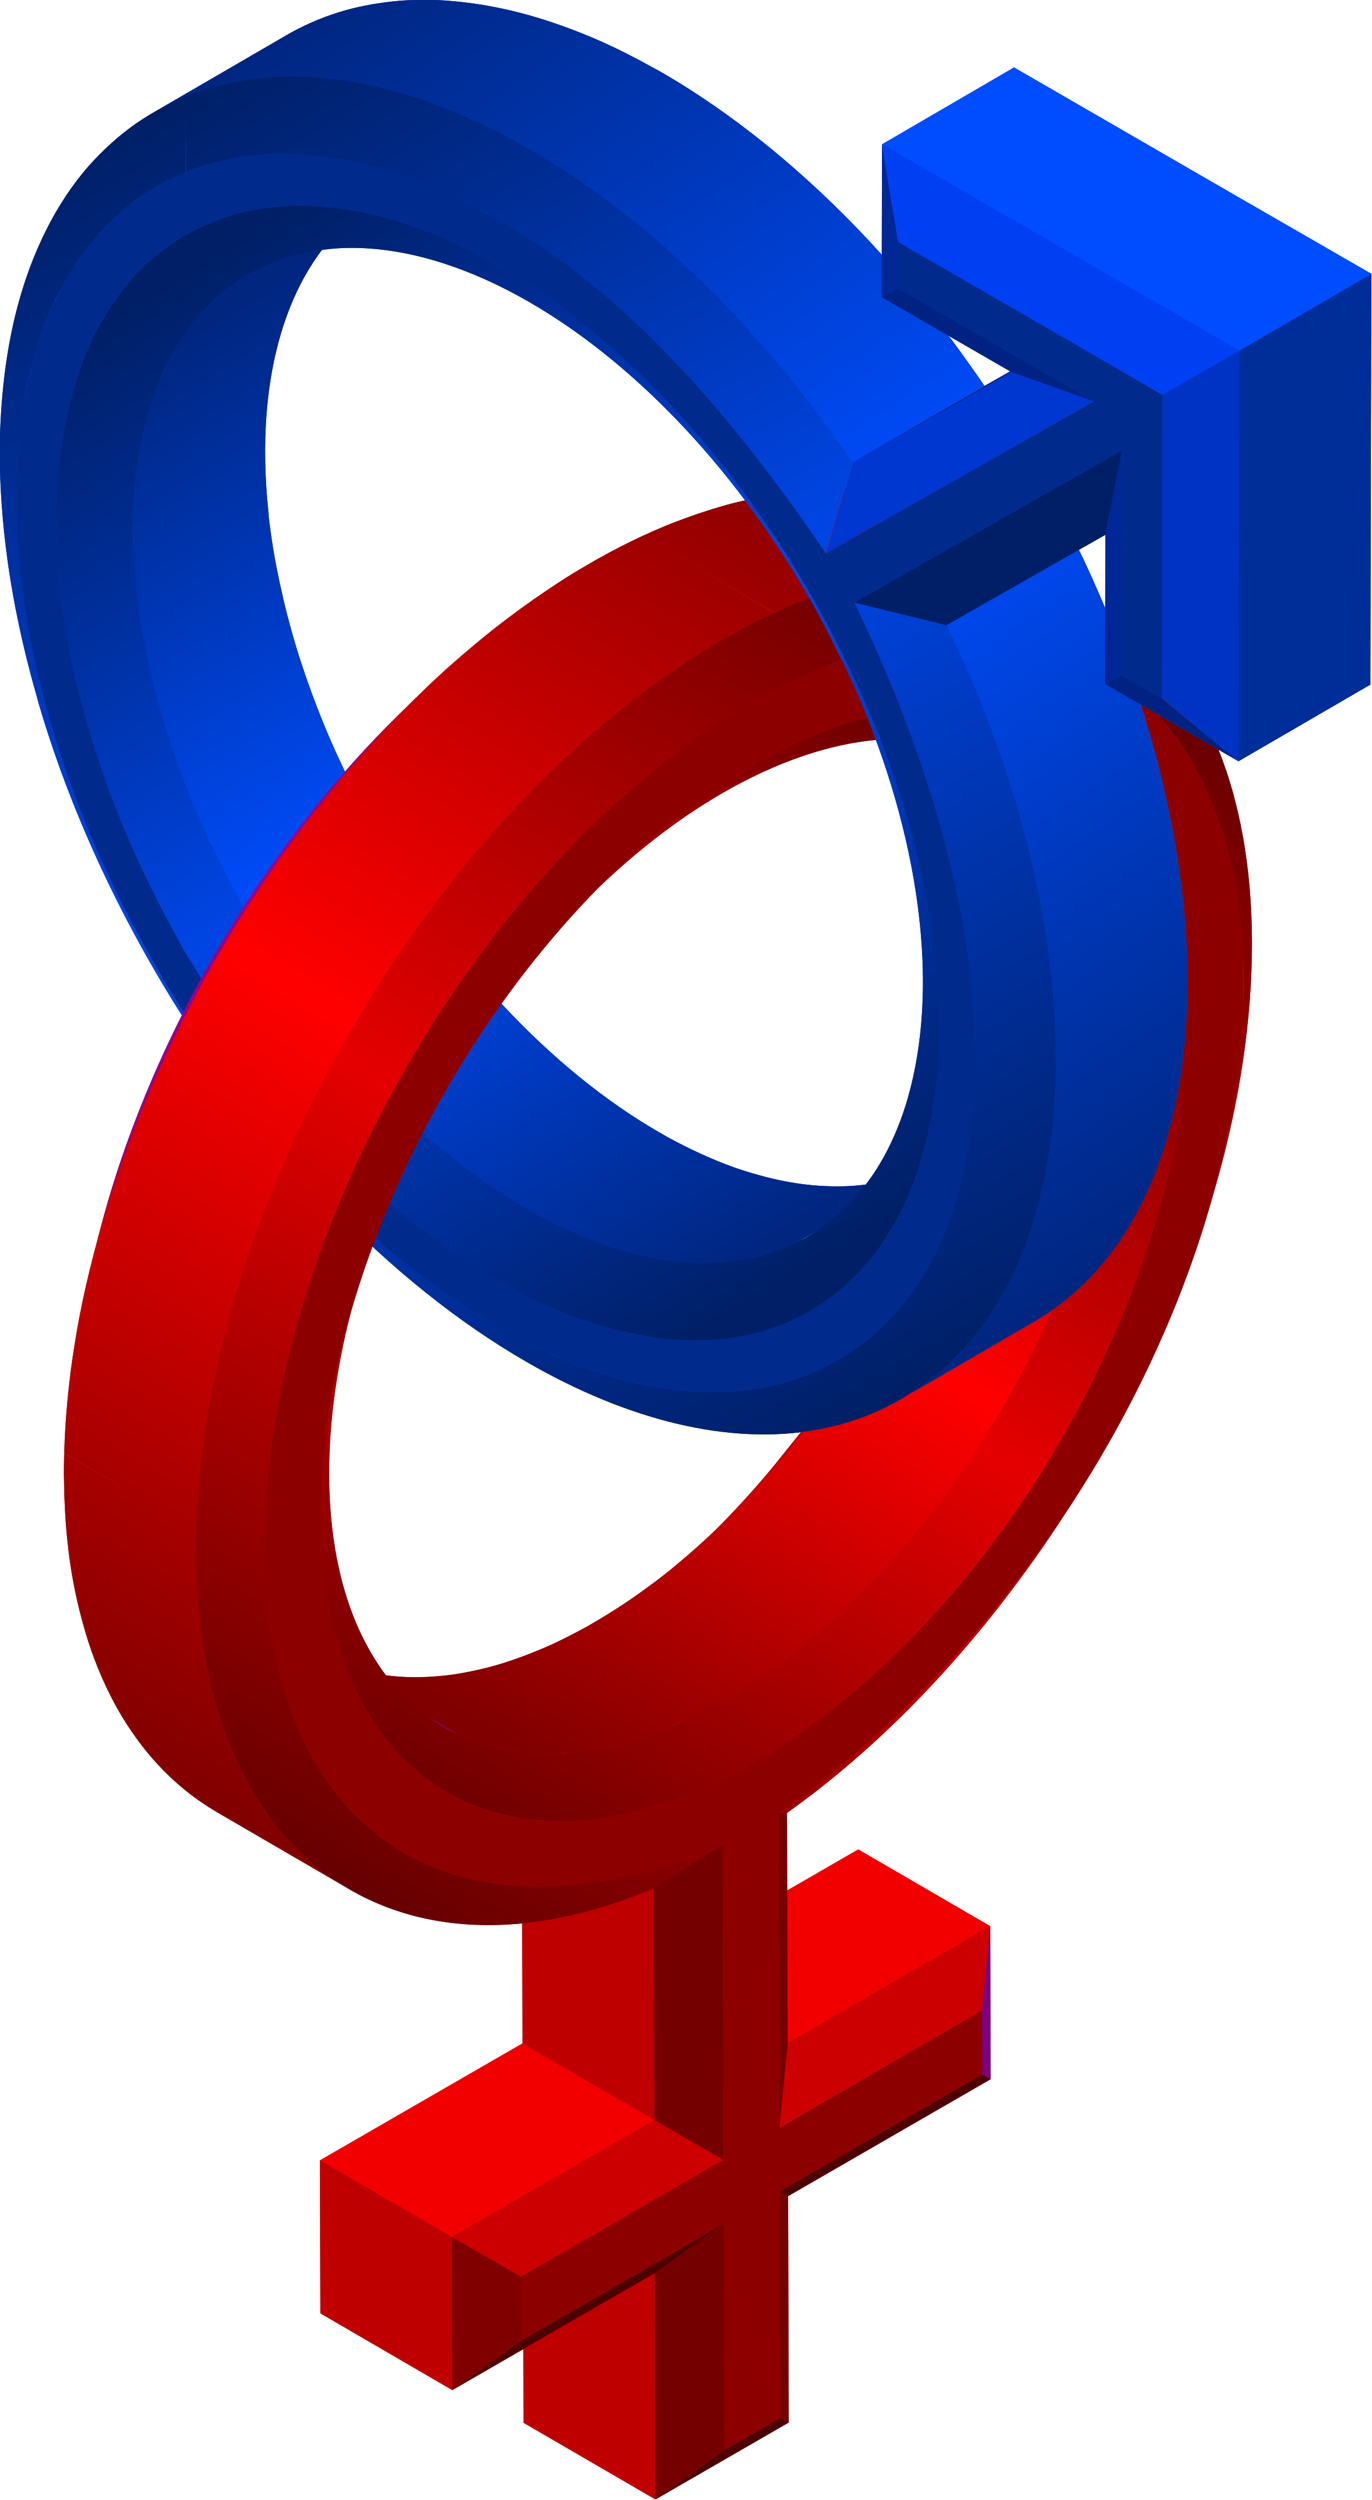 <?xml version="1.0"?>
<svg
    xmlns:rdf="http://www.w3.org/1999/02/22-rdf-syntax-ns#"
    xmlns="http://www.w3.org/2000/svg"
    xmlns:cc="http://creativecommons.org/ns#"
    xmlns:xlink="http://www.w3.org/1999/xlink"
    xmlns:dc="http://purl.org/dc/elements/1.1/"
    xmlns:svg="http://www.w3.org/2000/svg"
    xmlns:inkscape="http://www.inkscape.org/namespaces/inkscape"
    xmlns:sodipodi="http://sodipodi.sourceforge.net/DTD/sodipodi-0.dtd"
    xmlns:ns1="http://sozi.baierouge.fr"
    id="svg2"
    y="0px"
    xml:space="preserve"
    viewBox="0 0 364.503 663.996"
    version="1.1"
    enable-background="new 0 0 595.275 841.891"
    x="0px"
  ><defs
      id="defs952"
    ><linearGradient
        id="linearGradient7231"
      ><stop
          id="stop7233"
          stop-color="#002680"
          offset="0"
      /><stop
          id="stop7235"
          stop-color="#004dff"
          offset=".496"
      /><stop
          id="stop7237"
          stop-color="#002680"
          offset="1"
      /></linearGradient
    ><linearGradient
        id="linearGradient8429"
        y2="245.88"
        xlink:href="#linearGradient7231"
        gradientUnits="userSpaceOnUse"
        x2="263.91"
        gradientTransform="translate(190.92 -98.995)"
        y1="415.94"
        x1="363.67"
    /><linearGradient
        id="linearGradient8431"
        y2="237.06"
        gradientUnits="userSpaceOnUse"
        x2="257.89"
        gradientTransform="translate(190.92 -98.995)"
        y1="420.7"
        x1="370.41"
      ><stop
          id="stop7249"
          stop-color="#001f66"
          offset="0"
      /><stop
          id="stop7253"
          stop-color="#0045e5"
          offset=".5"
      /><stop
          id="stop7251"
          stop-color="#001f66"
          offset="1"
      /></linearGradient
    ><linearGradient
        id="linearGradient8433"
        y2="217.55"
        xlink:href="#linearGradient7231"
        gradientUnits="userSpaceOnUse"
        x2="237.25"
        gradientTransform="translate(190.92 -98.995)"
        y1="443.96"
        x1="388.25"
    /><linearGradient
        id="linearGradient8435"
        y2="450.23"
        gradientUnits="userSpaceOnUse"
        x2="377.71"
        gradientTransform="translate(190.92 -98.995)"
        y1="213.17"
        x1="242.55"
      ><stop
          id="stop7273"
          stop-color="#001f66"
          offset="0"
      /><stop
          id="stop7277"
          stop-color="#0045e5"
          offset=".472"
      /><stop
          id="stop7275"
          stop-color="#001f66"
          offset="1"
      /></linearGradient
    ><linearGradient
        id="linearGradient8437"
        y2="241.12"
        gradientUnits="userSpaceOnUse"
        x2="452.41"
        y1="470.87"
        x1="321.21"
      ><stop
          id="stop7351"
          stop-color="#600"
          offset="0"
      /><stop
          id="stop7357"
          stop-color="#e50000"
          offset=".5"
      /><stop
          id="stop7353"
          stop-color="#600"
          offset="1"
      /></linearGradient
    ><linearGradient
        id="linearGradient8439"
        y2="225.6"
        gradientUnits="userSpaceOnUse"
        x2="53.297"
        gradientTransform="translate(4.869 -33.246)"
        y1="393.89"
        x1="-48.579"
      ><stop
          id="stop7183"
          stop-color="#800000"
          offset="0"
      /><stop
          id="stop7185"
          stop-color="#f00"
          offset=".5"
      /><stop
          id="stop7187"
          stop-color="#800000"
          offset="1"
      /></linearGradient
    ><linearGradient
        id="linearGradient8441"
        y2="218.88"
        gradientUnits="userSpaceOnUse"
        x2="55.341"
        gradientTransform="translate(4.869 -33.246)"
        y1="415.22"
        x1="-60.014"
      ><stop
          id="stop7175"
          stop-color="#600"
          offset="0"
      /><stop
          id="stop7177"
          stop-color="#e50000"
          offset=".5"
      /><stop
          id="stop7179"
          stop-color="#600"
          offset="1"
      /></linearGradient
    ><linearGradient
        id="linearGradient8443"
        y2="428.14"
        gradientUnits="userSpaceOnUse"
        x2="-68.09"
        gradientTransform="translate(4.869 -33.246)"
        y1="192.67"
        x1="73.331"
      ><stop
          id="stop7343"
          stop-color="#800000"
          offset="0"
      /><stop
          id="stop7345"
          stop-color="#f00"
          offset=".5"
      /><stop
          id="stop7347"
          stop-color="#800000"
          offset="1"
      /></linearGradient
    ></defs
  >
<g
      id="g8379"
      transform="matrix(1.451 0 0 1.451 -388.4 -189.69)"
    ><g
        id="g8175"
      ><path
          id="path8109"
          fill="#003abf"
          d="m344.6 130.73c-0.857 0.011-1.716 0.015-2.562 0.062-1.689 0.096-3.357 0.284-5 0.531-1.665 0.25-3.294 0.561-4.906 0.969-1.667 0.422-3.301 0.936-4.906 1.531-1.694 0.628-3.35 1.363-4.969 2.188-0.642 0.326-1.278 0.674-1.906 1.031l-23.562 13.688c-0.126 0.069-0.249 0.148-0.375 0.219l-0.219 0.125c-1.638 0.932-3.222 1.954-4.719 3.062-1.594 1.181-3.096 2.472-4.531 3.844-1.477 1.412-2.881 2.896-4.188 4.5-1.363 1.673-2.634 3.476-3.812 5.344-1.246 1.975-2.365 4.04-3.406 6.219-1.116 2.338-2.121 4.79-3 7.344-0.966 2.808-1.789 5.737-2.469 8.781-0.768 3.442-1.348 7.039-1.75 10.75-0.464 4.288-0.713 8.749-0.688 13.344 0.032 5.729 0.457 11.674 1.25 17.781 1.123 8.647 3.038 17.608 5.688 26.75l2.344 4.125c-0.513-1.768-0.988-3.528-1.438-5.281-0.345-1.347-0.66-2.695-0.969-4.031 0.31 1.345 0.621 2.676 0.969 4.031 0.45 1.753 0.925 3.513 1.438 5.281l-2.375-4.125c4.681 16.149 11.767 32.83 21.219 49.188 18.824 32.583 43.556 57.737 68.312 72.031 18.608 10.743 37.233 15.363 53.375 12.406 5.313-0.974 10.343-2.772 15.031-5.438 0.469-0.267 0.918-0.562 1.375-0.844 0.867-0.533 1.706-1.071 2.531-1.656 0.825-0.585 1.653-1.208 2.438-1.844 0.784-0.636 1.539-1.314 2.281-2-0.747 0.691-1.492 1.359-2.281 2-0.789 0.641-1.607 1.255-2.438 1.844-0.744 0.528-1.503 1.046-2.281 1.531l22.531-13.094c17.584-9.998 27.026-30.493 28.344-56.125 0.195-3.81 0.227-7.732 0.062-11.75-0.132-3.239-0.385-6.552-0.75-9.906-0.318-2.908-0.726-5.863-1.219-8.844-0.448-2.71-0.97-5.428-1.562-8.188-0.555-2.588-1.16-5.219-1.844-7.844-0.656-2.516-1.385-5.051-2.156-7.594-0.294-0.968-0.598-1.94-0.906-2.906l17.844 10.312-14.031-11.469v-0.031l14.031 11.5 24.156-14.031 0.094-47.188 0.094-28-24.406-14.062-41.031-23.719-24.156 14.062 2.938 17.906-2.969-17.906-0.031 20.219c-9.758-10.788-20.126-19.946-30.625-27.219-3.221-2.231-6.452-4.288-9.688-6.156-0.659-0.38-1.343-0.73-2-1.094-2.921-1.619-5.812-3.098-8.719-4.406-2.466-1.109-4.931-2.09-7.375-2.969-2.195-0.79-4.394-1.496-6.562-2.094-2.02-0.558-4.011-1.019-6-1.406-1.894-0.369-3.795-0.664-5.656-0.875-1.796-0.204-3.553-0.352-5.312-0.406-0.867-0.026-1.737-0.011-2.594 0zm-28.281 14.25c-0.858 0.074-1.717 0.168-2.562 0.281 0.847-0.111 1.703-0.211 2.562-0.281zm10.969 0.094c0.356 0.034 0.703 0.053 1.062 0.094 0.125 0.014 0.25 0.048 0.375 0.062-0.476-0.056-0.964-0.11-1.438-0.156zm-25.594 3.375v13.781c-0.013 0.005-0.019 0.026-0.031 0.031l0.031-13.812zm51 3.531c0.418 0.181 0.832 0.343 1.25 0.531 0.303 0.136 0.604 0.298 0.906 0.438-0.716-0.329-1.443-0.659-2.156-0.969zm-40.438 7.438c0.041-0.006 0.084 0.006 0.125 0-0.263 0.037-0.52 0.084-0.781 0.125 0.221-0.035 0.434-0.093 0.656-0.125zm-18.719 7.25c-0.945 0.652-1.864 1.339-2.75 2.062 0.518-0.426 1.022-0.849 1.562-1.25 0.386-0.286 0.791-0.54 1.188-0.812zm33.094 1.875c0.677 0.05 1.349 0.111 2.031 0.188-0.682-0.076-1.356-0.137-2.031-0.188zm28.656 0.406c0.501 0.263 1.001 0.508 1.5 0.781 0.066 0.036 0.122 0.089 0.188 0.125-0.568-0.313-1.119-0.606-1.688-0.906zm-50.438 3.188c-1.014 0.469-1.989 0.974-2.969 1.531 0.97-0.551 1.963-1.069 2.969-1.531zm26.781 3.969c10.335-0.104 21.68 3.403 33 9.938 18.488 10.675 36.943 29.421 51 53.75 7.065 12.226 12.343 24.703 15.844 36.781 1.982 6.842 3.41 13.557 4.25 20.031 0.595 4.573 0.914 9.021 0.938 13.312 0.019 3.442-0.151 6.788-0.5 10-0.3 2.779-0.737 5.453-1.312 8.031-0.509 2.28-1.12 4.492-1.844 6.594-0.657 1.912-1.415 3.75-2.25 5.5-0.778 1.63-1.629 3.178-2.562 4.656-0.624 0.99-1.309 1.929-2 2.844-0.972 0.123-1.949 0.226-2.938 0.281-1.263 0.071-2.518 0.07-3.812 0.031-1.314-0.04-2.658-0.129-4-0.281-1.39-0.157-2.804-0.381-4.219-0.656-1.486-0.289-2.96-0.645-4.469-1.062-1.622-0.447-3.264-0.941-4.906-1.531-1.827-0.657-3.656-1.42-5.5-2.25-2.175-0.979-4.378-2.071-6.562-3.281-0.492-0.272-0.979-0.561-1.469-0.844-2.439-1.408-4.853-2.942-7.281-4.625-9.715-6.736-19.261-15.628-28-26.312-2.428-2.969-4.805-6.077-7.094-9.312-1.697-2.4-3.361-4.866-4.969-7.406-1.28-2.021-2.533-4.082-3.75-6.188-0.097-0.167-0.185-0.333-0.281-0.5-1.185-2.066-2.323-4.142-3.406-6.219-1.019-1.953-1.977-3.918-2.906-5.875-0.9-1.896-1.778-3.792-2.594-5.688-0.802-1.864-1.56-3.737-2.281-5.594-0.716-1.847-1.396-3.694-2.031-5.531-0.645-1.864-1.25-3.712-1.812-5.562-0.578-1.903-1.104-3.805-1.594-5.688-0.512-1.963-0.959-3.909-1.375-5.844-0.442-2.059-0.855-4.104-1.188-6.125-0.366-2.22-0.67-4.396-0.906-6.562h0.031c-0.273-2.502-0.465-4.958-0.562-7.375-0.124-3.04-0.121-6.026 0.031-8.906 0.68-12.872 4.096-23.977 10.281-32.156 1.631-0.213 3.307-0.358 5-0.375zm63.688 5.375c0.92 0.884 1.838 1.775 2.75 2.688-0.909-0.91-1.833-1.806-2.75-2.688zm-116.38 1.969c-0.609 1.147-1.208 2.32-1.75 3.531 0.2-0.449 0.383-0.903 0.594-1.344 0.357-0.747 0.768-1.465 1.156-2.188zm9.781 2.312c-0.379 0.543-0.734 1.093-1.094 1.656 0.359-0.561 0.714-1.116 1.094-1.656zm112.03 1.156c1.469 1.528 2.931 3.087 4.375 4.688-1.436-1.592-2.914-3.167-4.375-4.688zm-124.34 1.906c-0.157 0.384-0.318 0.767-0.469 1.156 0.15-0.388 0.313-0.774 0.469-1.156zm164.97 3.375 11.25 6.5-4.688 2.688-24.156 14.031-4.875 16.656 49-27.906 0.031 0.031-49.031 27.875c-0.008-0.012-0.023-0.019-0.031-0.031l4.875-16.625h0.031l24.125-14.062c-0.819-1.205-1.636-2.384-2.469-3.562-1.341-1.895-2.686-3.764-4.062-5.594zm23.281 1.625 15.875 9.156v0.031l-15.875-9.188zm-165.41 1.688c-0.346 0.625-0.679 1.257-1 1.906-0.442 0.893-0.855 1.812-1.25 2.75-0.391 0.929-0.78 1.873-1.125 2.844 0.343-0.971 0.735-1.914 1.125-2.844 0.107-0.255 0.201-0.529 0.312-0.781 0.298-0.675 0.611-1.318 0.938-1.969 0.323-0.644 0.652-1.286 1-1.906zm109.5 0.219c0.871 1.018 1.734 2.05 2.594 3.094-0.86-1.044-1.723-2.076-2.594-3.094zm-126.38 2.438c-0.342 0.963-0.663 1.938-0.969 2.938 0.305-0.995 0.623-1.978 0.969-2.938zm-9.156 0.531c-0.489 1.99-0.899 4.029-1.25 6.125 0.253-1.529 0.516-3.032 0.844-4.5 0.122-0.548 0.274-1.086 0.406-1.625zm8.156 2.531c-0.338 1.113-0.651 2.248-0.938 3.406-0.286 1.158-0.545 2.337-0.781 3.531-0.167 0.842-0.323 1.703-0.469 2.562 0.141-0.863 0.302-1.718 0.469-2.562 0.236-1.191 0.495-2.38 0.781-3.531 0.289-1.161 0.597-2.287 0.938-3.406zm108.09 2.594c2.427 2.534 4.816 5.171 7.156 7.938-2.339-2.767-4.73-5.404-7.156-7.938zm27.156 1.656c1.578 2.072 3.124 4.179 4.656 6.344 0.026 0.037 0.036 0.087 0.062 0.125-1.556-2.202-3.113-4.358-4.719-6.469zm-145.03 1.844c-0.077 0.557-0.151 1.123-0.219 1.688 0.068-0.567 0.141-1.126 0.219-1.688zm-0.531 4.531c-0.07 0.767-0.135 1.534-0.188 2.312-0.053 0.778-0.089 1.586-0.125 2.375 0.036-0.801 0.072-1.585 0.125-2.375 0.052-0.777 0.118-1.546 0.188-2.312zm22.094 1.906c-0.101 0.602-0.194 1.201-0.281 1.812 0.088-0.609 0.179-1.213 0.281-1.812zm-0.375 2.375c-0.111 0.825-0.196 1.658-0.281 2.5 0.023-0.226 0.038-0.462 0.062-0.688 0.068-0.613 0.136-1.208 0.219-1.812zm114.91 0.344c1.058 1.385 2.117 2.799 3.188 4.25 0.984 1.334 1.975 2.702 2.969 4.094-0.99-1.385-1.989-2.766-2.969-4.094-1.073-1.456-2.126-2.861-3.188-4.25zm-115.31 3.5c-0.059 0.694-0.114 1.389-0.156 2.094 0.04-0.703 0.1-1.401 0.156-2.094zm-14.188 0.125c-0.033 0.586-0.071 1.157-0.094 1.75 0.023-0.59 0.061-1.167 0.094-1.75zm125.31 0.312c2.234 2.989 4.392 6.082 6.5 9.281-2.108-3.199-4.267-6.293-6.5-9.281zm-111.41 5.219c-0.03 1.621-0.022 3.266 0.031 4.938h-0.031c-0.051-1.671-0.038-3.311 0-4.938zm177.97 3-0.031 13.406c-0.238-0.562-0.476-1.124-0.719-1.688-1.09-2.535-2.233-5.088-3.438-7.625-0.214-0.452-0.436-0.895-0.656-1.344l4.844-2.75zm-192 0.625c0.03 0.972 0.07 1.952 0.125 2.938-0.055-0.985-0.095-1.966-0.125-2.938zm14.125 2.969c0.033 0.735 0.078 1.476 0.125 2.219-0.048-0.743-0.093-1.484-0.125-2.219zm-21.031 0.469c0.093 1.063 0.193 2.112 0.312 3.188-0.119-1.072-0.22-2.128-0.312-3.188zm0.406 4.031c0.154 1.31 0.308 2.643 0.5 3.969-0.106-0.731-0.218-1.462-0.312-2.188-0.077-0.596-0.118-1.188-0.188-1.781zm21.156 2.562c0.099 0.879 0.223 1.766 0.344 2.656-0.118-0.891-0.248-1.775-0.344-2.656zm-20.375 3.25c0.493 3.127 1.105 6.298 1.812 9.5-0.707-3.205-1.319-6.37-1.812-9.5zm169.69 4.906c0.759 1.614 1.507 3.227 2.219 4.844-0.716-1.618-1.455-3.224-2.219-4.844zm-147.25 4.219c0.184 0.855 0.395 1.734 0.594 2.594-0.206-0.867-0.407-1.732-0.594-2.594zm134.78 1.375c0.493 1.151 0.968 2.294 1.438 3.438 0.341 0.832 0.671 1.671 1 2.5 0.721 1.816 1.427 3.612 2.094 5.406-0.667-1.797-1.371-3.59-2.094-5.406-0.781-1.962-1.591-3.954-2.438-5.938zm16.438 3.312c0.483 1.145 0.946 2.294 1.406 3.438 0.273 0.678 0.549 1.353 0.812 2.031 0.246 0.635 0.48 1.27 0.719 1.906 0.493 1.315 0.974 2.627 1.438 3.938-0.465-1.309-0.943-2.625-1.438-3.938-0.495-1.313-1.006-2.623-1.531-3.938-0.457-1.145-0.927-2.292-1.406-3.438zm-148.25 6.812c0.281 0.925 0.573 1.878 0.875 2.812-0.305-0.936-0.591-1.88-0.875-2.812zm-17.156 11.031c1.337 3.713 2.8 7.42 4.406 11.156-1.603-3.734-3.072-7.445-4.406-11.156zm23.469 6.125c0.345 0.794 0.699 1.581 1.062 2.375 0.434 0.948 0.893 1.896 1.344 2.844-0.116-0.243-0.261-0.475-0.375-0.719-0.332-0.707-0.652-1.413-0.969-2.125-0.354-0.795-0.721-1.583-1.062-2.375zm-13 3.688c0.238 0.555 0.472 1.129 0.719 1.688-0.246-0.56-0.479-1.128-0.719-1.688zm4 8.719c0.458 0.936 0.928 1.873 1.406 2.812-0.477-0.938-0.947-1.874-1.406-2.812zm-4.844 3.844c1.875 3.736 3.887 7.476 6.031 11.188 5.367 9.289 11.246 17.915 17.5 25.781 5.003 6.293 10.242 12.1 15.625 17.375 2.686 2.632 5.407 5.14 8.156 7.5-2.755-2.365-5.465-4.863-8.156-7.5-5.383-5.274-10.622-11.082-15.625-17.375-6.254-7.866-12.164-16.492-17.531-25.781-2.147-3.716-4.124-7.447-6-11.188zm9.312 4.781c0.636 1.151 1.307 2.292 1.969 3.438 0.403 0.698 0.809 1.404 1.219 2.094-0.41-0.691-0.846-1.364-1.25-2.062-0.666-1.153-1.3-2.312-1.938-3.469zm159.53 0.094c0.363 2.292 0.678 4.564 0.938 6.812-0.129-1.091-0.256-2.18-0.406-3.281-0.16-1.169-0.346-2.348-0.531-3.531zm-137.28 10.281c1.114 1.576 2.231 3.143 3.375 4.656-1.151-1.514-2.259-3.078-3.375-4.656zm124.06 2.906c0.088 1.096 0.158 2.173 0.219 3.25-0.058-1.076-0.133-2.155-0.219-3.25zm0.25 4.219c0.015 0.322 0.05 0.648 0.062 0.969 0.024 0.633 0.017 1.249 0.031 1.875-0.022-0.94-0.05-1.889-0.094-2.844zm14.812 1.25c0.032 0.962 0.053 1.925 0.062 2.875 0.012 1.176 0.02 2.343 0 3.5 0.018-1.158 0.014-2.322 0-3.5-0.011-0.949-0.033-1.915-0.062-2.875zm-132.06 0.938c0.678 0.829 1.375 1.631 2.062 2.438-0.689-0.808-1.383-1.608-2.062-2.438zm-14.969 2.625c0.917 1.23 1.844 2.432 2.781 3.625 0.78 0.993 1.552 1.97 2.344 2.938-0.791-0.969-1.565-1.943-2.344-2.938-0.933-1.193-1.867-2.395-2.781-3.625zm6 7.656c0.818 0.985 1.672 1.949 2.5 2.906-0.832-0.961-1.68-1.917-2.5-2.906zm118.56 2.438c-0.22 1.343-0.468 2.672-0.75 3.969 0.283-1.302 0.529-2.618 0.75-3.969zm-0.844 4.375c-0.144 0.647-0.309 1.271-0.469 1.906 0.157-0.624 0.327-1.269 0.469-1.906zm7.688 0.719c-0.074 0.526-0.168 1.044-0.25 1.562 0.083-0.517 0.176-1.038 0.25-1.562zm-98.406 0.75c0.804 0.69 1.628 1.37 2.438 2.031-0.811-0.664-1.631-1.338-2.438-2.031zm89.719 2.531c-0.281 0.986-0.586 1.953-0.906 2.906 0.321-0.954 0.626-1.92 0.906-2.906zm22.781 1.625c-0.155 0.881-0.323 1.761-0.5 2.625 0.181-0.87 0.341-1.739 0.5-2.625zm-105.41 1.531c0.898 0.664 1.818 1.31 2.719 1.938-0.907-0.63-1.816-1.27-2.719-1.938zm81.5 0.375c-0.321 0.925-0.673 1.827-1.031 2.719 0.356-0.889 0.712-1.799 1.031-2.719zm23.156 1.906c-0.295 1.346-0.618 2.667-0.969 3.969 0.348-1.303 0.673-2.624 0.969-3.969zm-27.094 6.906c-0.419 0.755-0.83 1.497-1.281 2.219 0.452-0.721 0.861-1.471 1.281-2.219zm-14.594 1.719c-0.534 0.344-1.067 0.683-1.625 1-0.061 0.035-0.126 0.09-0.188 0.125-0.315 0.177-0.649 0.335-0.969 0.5l2.781-1.625zm13.219 0.625c-0.49 0.778-1.003 1.543-1.531 2.281 0.522-0.736 1.045-1.512 1.531-2.281zm-54.406 0.781c0.645 0.256 1.294 0.519 1.938 0.75-0.647-0.235-1.288-0.494-1.938-0.75zm51.094 3.812c-0.414 0.504-0.847 0.988-1.281 1.469 0.431-0.476 0.872-0.971 1.281-1.469zm-7.156 6.844c-0.632 0.469-1.276 0.913-1.938 1.344 0.658-0.428 1.313-0.881 1.938-1.344zm30.344 1.438c-0.661 1.076-1.373 2.112-2.094 3.125-0.462 0.65-0.92 1.283-1.406 1.906 0.484-0.618 0.947-1.262 1.406-1.906 0.481-0.675 0.952-1.359 1.406-2.062 0.228-0.353 0.466-0.703 0.688-1.062zm-36.812 2.438c-0.677 0.322-1.339 0.624-2.031 0.906 0.691-0.281 1.355-0.591 2.031-0.906zm-38.562 0.312c0.646 0.223 1.292 0.421 1.938 0.625-0.643-0.203-1.292-0.402-1.938-0.625zm36.5 0.594c-0.767 0.312-1.558 0.612-2.344 0.875-0.776 0.26-1.551 0.506-2.344 0.719 0.796-0.213 1.561-0.451 2.344-0.719 0.782-0.268 1.582-0.567 2.344-0.875zm-30.969 1.062c1.194 0.306 2.384 0.574 3.562 0.812 1.091 0.221 2.172 0.431 3.25 0.594-2.241-0.329-4.52-0.811-6.812-1.406zm21.281 1.531c-0.884 0.125-1.788 0.239-2.688 0.312-1.728 0.14-3.5 0.174-5.281 0.125 0.856 0.021 1.714 0.02 2.562 0 0.915-0.022 1.817-0.053 2.719-0.125 0.902-0.072 1.804-0.186 2.688-0.312zm-11.25 0.25c0.802 0.072 1.586 0.123 2.375 0.156-0.791-0.035-1.575-0.085-2.375-0.156zm54.688 0.812c-1.15 1.332-2.352 2.591-3.625 3.781 0.68-0.634 1.325-1.294 1.969-1.969 0.561-0.588 1.122-1.196 1.656-1.812zm-77.906 1.156c0.703 0.328 1.424 0.66 2.125 0.969-0.708-0.311-1.416-0.637-2.125-0.969zm6.312 2.688c0.697 0.267 1.399 0.535 2.094 0.781-0.698-0.248-1.393-0.513-2.094-0.781zm6.25 2.125c0.689 0.205 1.377 0.41 2.062 0.594-0.689-0.184-1.37-0.388-2.062-0.594zm6.5 1.625c0.518 0.105 1.016 0.19 1.531 0.281-0.507-0.09-1.022-0.179-1.531-0.281zm19.125 0.781c-0.6 0.083-1.205 0.158-1.812 0.219 0.606-0.061 1.213-0.136 1.812-0.219zm-13.031 0.156c0.452 0.048 0.894 0.088 1.344 0.125-0.447-0.037-0.895-0.078-1.344-0.125z"
      /><g
          id="g7281"
          transform="translate(-128.17 30.503)"
        ><path
            id="path544"
            fill="url(#linearGradient8429)"
            d="m464.51 137.01-22.938 13.312c-13.126 7.467-20.21 22.773-21.219 41.875-0.153 2.88-0.155 5.834-0.031 8.875 0.098 2.416 0.258 4.873 0.531 7.375 0.236 2.165 0.54 4.374 0.906 6.594 0.334 2.022 0.746 4.065 1.188 6.125 0.416 1.934 0.864 3.882 1.375 5.844 0.49 1.883 1.016 3.753 1.594 5.656 0.561 1.85 1.167 3.73 1.812 5.594 0.635 1.837 1.315 3.685 2.031 5.531 0.721 1.858 1.479 3.699 2.281 5.562 0.815 1.895 1.693 3.792 2.594 5.688 0.928 1.957 1.887 3.923 2.906 5.875 1.083 2.077 2.221 4.152 3.406 6.219 0.096 0.167 0.184 0.334 0.281 0.5 1.217 2.106 2.47 4.167 3.75 6.188 1.608 2.54 3.272 5.006 4.969 7.406 2.289 3.237 4.633 6.343 7.062 9.312 8.738 10.684 18.316 19.576 28.031 26.312 2.427 1.683 4.842 3.249 7.281 4.656 0.49 0.284 0.979 0.54 1.469 0.812 2.184 1.21 4.388 2.302 6.562 3.281 1.844 0.83 3.673 1.594 5.5 2.25 1.641 0.591 3.284 1.115 4.906 1.562 1.509 0.417 2.983 0.772 4.469 1.062 1.415 0.275 2.83 0.468 4.219 0.625 1.342 0.153 2.686 0.274 4 0.312 1.294 0.039 2.55 0.007 3.812-0.062 1.26-0.073 2.524-0.191 3.75-0.375 1.242-0.187 2.453-0.446 3.656-0.75 1.244-0.316 2.458-0.681 3.656-1.125 1.264-0.468 2.511-1.011 3.719-1.625l24.156-14.031c-1.208 0.614-2.424 1.157-3.688 1.625-1.198 0.444-2.443 0.81-3.688 1.125-1.203 0.304-2.414 0.563-3.656 0.75-1.225 0.184-2.489 0.304-3.75 0.375-1.263 0.071-2.518 0.07-3.812 0.031-1.314-0.04-2.658-0.129-4-0.281-1.39-0.157-2.804-0.381-4.219-0.656-1.486-0.289-2.96-0.645-4.469-1.062-1.622-0.447-3.264-0.941-4.906-1.531-1.827-0.657-3.656-1.42-5.5-2.25-2.175-0.979-4.378-2.071-6.562-3.281-0.492-0.272-0.979-0.561-1.469-0.844-2.439-1.408-4.853-2.942-7.281-4.625-9.715-6.736-19.261-15.628-28-26.312-2.428-2.969-4.805-6.077-7.094-9.312-1.697-2.4-3.361-4.866-4.969-7.406-1.28-2.021-2.533-4.082-3.75-6.188-0.097-0.167-0.185-0.333-0.281-0.5-1.185-2.066-2.323-4.142-3.406-6.219-1.019-1.953-1.977-3.918-2.906-5.875-0.9-1.896-1.778-3.792-2.594-5.688-0.802-1.864-1.56-3.737-2.281-5.594-0.716-1.847-1.396-3.694-2.031-5.531-0.645-1.864-1.25-3.712-1.812-5.562-0.578-1.903-1.104-3.805-1.594-5.688-0.512-1.963-0.959-3.909-1.375-5.844-0.442-2.059-0.855-4.104-1.188-6.125-0.366-2.22-0.67-4.396-0.906-6.562h0.031c-0.273-2.502-0.465-4.958-0.562-7.375-0.124-3.04-0.121-6.026 0.031-8.906 0.977-18.505 7.651-33.422 20-41.125z"
        /><path
            id="path614"
            fill="url(#linearGradient8431)"
            d="m450.42 137.88c-2.666 0.027-5.279 0.255-7.812 0.719-4.446 0.815-8.643 2.334-12.562 4.562-0.392 0.223-0.805 0.453-1.188 0.688-2.944 1.814-5.598 3.965-7.969 6.469-1.921 2.028-3.643 4.284-5.188 6.719-1.358 2.14-2.589 4.42-3.656 6.844-0.959 2.178-1.775 4.459-2.5 6.844-0.675 2.225-1.247 4.55-1.719 6.938-0.447 2.259-0.83 4.578-1.094 6.969-0.252 2.289-0.415 4.634-0.5 7.031-0.082 2.314-0.073 4.691 0 7.094 0.072 2.336 0.217 4.714 0.438 7.125 0.215 2.356 0.49 4.738 0.844 7.156 0.346 2.363 0.769 4.744 1.25 7.156 0.469 2.35 0.999 4.737 1.594 7.125 0.577 2.31 1.209 4.628 1.906 6.969 0.666 2.239 1.381 4.493 2.156 6.75 0.728 2.122 1.519 4.241 2.344 6.375 0.784 2.031 1.597 4.057 2.469 6.094 0.838 1.958 1.736 3.946 2.656 5.906 0.882 1.881 1.793 3.746 2.75 5.625 0.956 1.879 1.939 3.752 2.969 5.625 0.666 1.212 1.365 2.419 2.062 3.625 0.403 0.698 0.809 1.404 1.219 2.094 1.208 2.033 2.426 4.038 3.688 6 1.545 2.404 3.132 4.743 4.75 7.031 3.578 5.063 7.348 9.841 11.219 14.312 0.066 0.076 0.121 0.176 0.188 0.25 4.687 5.395 9.556 10.333 14.531 14.781 2.623 2.344 5.266 4.562 7.938 6.625 2.552 1.971 5.143 3.798 7.719 5.5 1.948 1.286 3.892 2.498 5.844 3.625 0.704 0.407 1.422 0.801 2.125 1.188 2.705 1.48 5.405 2.808 8.094 3.969 2.614 1.128 5.201 2.091 7.781 2.906 2.406 0.759 4.798 1.366 7.156 1.844 2.182 0.441 4.341 0.778 6.469 0.969 1.983 0.178 3.919 0.234 5.844 0.188 1.831-0.044 3.638-0.184 5.406-0.438 1.699-0.241 3.366-0.562 5-1 1.592-0.426 3.164-0.977 4.688-1.594 1.504-0.611 2.977-1.292 4.406-2.094 0.068-0.038 0.118-0.086 0.188-0.125 1.365-0.777 2.689-1.637 3.938-2.562 1.333-0.987 2.581-2.041 3.781-3.188 1.234-1.181 2.407-2.441 3.5-3.781 1.14-1.399 2.2-2.907 3.188-4.469 1.042-1.652 2.006-3.365 2.875-5.188 0.933-1.956 1.764-4.019 2.5-6.156 0.809-2.35 1.494-4.796 2.062-7.344 0.643-2.881 1.134-5.894 1.469-9 0.388-3.59 0.584-7.309 0.562-11.156-0.026-4.796-0.366-9.793-1.031-14.906-0.939-7.236-2.533-14.726-4.75-22.375-3.914-13.501-9.823-27.454-17.719-41.125-15.708-27.188-36.347-48.171-57-60.094-12.644-7.301-25.322-11.21-36.875-11.094zm9.375 7.719c10.335-0.104 21.68 3.403 33 9.938 18.488 10.675 36.943 29.421 51 53.75 7.065 12.226 12.343 24.703 15.844 36.781 1.982 6.842 3.41 13.557 4.25 20.031 0.595 4.573 0.914 9.021 0.938 13.312 0.019 3.442-0.151 6.788-0.5 10-0.3 2.779-0.737 5.453-1.312 8.031-0.509 2.28-1.12 4.492-1.844 6.594-0.657 1.912-1.415 3.75-2.25 5.5-0.778 1.63-1.629 3.178-2.562 4.656-0.882 1.398-1.824 2.718-2.844 3.969-0.977 1.199-2.021 2.35-3.125 3.406-1.073 1.025-2.215 1.961-3.406 2.844-1.117 0.827-2.278 1.586-3.5 2.281-0.061 0.035-0.126 0.09-0.188 0.125-1.278 0.717-2.591 1.329-3.938 1.875-1.363 0.552-2.763 1.024-4.188 1.406-1.461 0.391-2.949 0.689-4.469 0.906-1.582 0.225-3.206 0.367-4.844 0.406-1.722 0.041-3.477-0.029-5.25-0.188-1.903-0.171-3.83-0.449-5.781-0.844-2.11-0.426-4.223-0.976-6.375-1.656-2.307-0.729-4.631-1.615-6.969-2.625-2.406-1.039-4.83-2.206-7.25-3.531-0.63-0.345-1.277-0.699-1.906-1.062-1.748-1.009-3.475-2.099-5.219-3.25-2.306-1.523-4.622-3.175-6.906-4.938-2.39-1.845-4.747-3.808-7.094-5.906-4.451-3.979-8.807-8.392-13-13.219v-0.031c-0.059-0.067-0.129-0.119-0.188-0.188-3.467-4.004-6.826-8.275-10.031-12.812-1.447-2.048-2.867-4.162-4.25-6.312-1.128-1.755-2.231-3.554-3.312-5.375-0.366-0.617-0.733-1.219-1.094-1.844-0.624-1.079-1.216-2.167-1.812-3.25-0.922-1.676-1.833-3.351-2.688-5.031-0.856-1.68-1.68-3.348-2.469-5.031-0.822-1.753-1.594-3.53-2.344-5.281-0.78-1.822-1.517-3.62-2.219-5.438-0.738-1.908-1.443-3.822-2.094-5.719-0.694-2.019-1.343-4.03-1.938-6.031-0.623-2.094-1.171-4.183-1.688-6.25-0.533-2.136-1.018-4.242-1.438-6.344-0.43-2.158-0.815-4.293-1.125-6.406-0.317-2.162-0.558-4.299-0.75-6.406-0.196-2.157-0.311-4.285-0.375-6.375h-0.031c-0.066-2.15-0.042-4.274 0.031-6.344 0.077-2.144 0.211-4.234 0.438-6.281 0.236-2.138 0.57-4.229 0.969-6.25 0.422-2.136 0.927-4.197 1.531-6.188 0.648-2.134 1.392-4.177 2.25-6.125 0.955-2.168 2.066-4.211 3.281-6.125 1.382-2.178 2.907-4.187 4.625-6 2.121-2.24 4.523-4.191 7.156-5.812 0.342-0.211 0.68-0.426 1.031-0.625 3.509-1.995 7.272-3.333 11.25-4.062 2.267-0.416 4.584-0.632 6.969-0.656z"
        /><path
            id="path726"
            d="m472.78 100.22c-0.857 0.011-1.716 0.015-2.562 0.062-1.689 0.096-3.357 0.284-5 0.531-1.665 0.25-3.294 0.561-4.906 0.969-1.667 0.422-3.301 0.936-4.906 1.531-1.694 0.628-3.35 1.363-4.969 2.188-0.642 0.326-1.278 0.674-1.906 1.031l-24.15 14.03c0.628-0.358 1.264-0.706 1.906-1.031 1.619-0.824 3.275-1.529 4.969-2.156l0.125-0.062c1.566-0.574 3.155-1.056 4.781-1.469 1.612-0.409 3.241-0.75 4.906-1 1.642-0.247 3.31-0.404 5-0.5 1.692-0.096 3.423-0.117 5.156-0.062 1.76 0.053 3.515 0.172 5.312 0.375 1.861 0.212 3.762 0.506 5.656 0.875 1.989 0.387 3.98 0.849 6 1.406 2.169 0.599 4.367 1.305 6.562 2.094 2.444 0.879 4.909 1.86 7.375 2.969 2.908 1.308 5.798 2.787 8.719 4.406 0.658 0.365 1.342 0.745 2 1.125 3.235 1.868 6.465 3.924 9.688 6.156 12.995 9.002 25.779 20.898 37.469 35.188 3.249 3.971 6.405 8.107 9.469 12.438 0.833 1.179 1.65 2.389 2.469 3.594l24.156-14.062c-0.819-1.205-1.636-2.384-2.469-3.562-3.064-4.331-6.22-8.498-9.469-12.469-11.69-14.291-24.474-26.186-37.469-35.188-3.221-2.231-6.452-4.288-9.688-6.156-0.659-0.38-1.343-0.73-2-1.094-2.921-1.619-5.812-3.098-8.719-4.406-2.466-1.109-4.931-2.09-7.375-2.969-2.195-0.79-4.394-1.496-6.562-2.094-2.02-0.558-4.011-1.019-6-1.406-1.894-0.369-3.795-0.664-5.656-0.875-1.796-0.204-3.553-0.352-5.312-0.406-0.867-0.026-1.737-0.011-2.594 0zm120.5 100.41-24.156 14.031c0.26 0.537 0.526 1.057 0.781 1.594 1.204 2.536 2.348 5.09 3.438 7.625 1.07 2.487 2.1 4.957 3.062 7.438 0.96 2.479 1.865 4.971 2.719 7.438 0.863 2.498 1.653 4.991 2.406 7.469 0.771 2.543 1.5 5.079 2.156 7.594 0.683 2.625 1.288 5.224 1.844 7.812 0.593 2.76 1.115 5.478 1.562 8.188 0.493 2.982 0.901 5.935 1.219 8.844 0.366 3.354 0.619 6.667 0.75 9.906 0.165 4.019 0.134 7.941-0.062 11.75-1.278 24.831-10.177 44.869-26.719 55.188l22.531-13.094c17.584-9.998 27.026-30.493 28.344-56.125 0.195-3.81 0.227-7.732 0.062-11.75-0.132-3.239-0.385-6.552-0.75-9.906-0.318-2.908-0.726-5.863-1.219-8.844-0.448-2.71-0.97-5.428-1.562-8.188-0.555-2.588-1.16-5.219-1.844-7.844-0.656-2.516-1.385-5.051-2.156-7.594-0.753-2.477-1.543-4.939-2.406-7.438-0.854-2.465-1.758-4.958-2.719-7.438-0.962-2.48-1.992-4.95-3.062-7.438-1.09-2.535-2.233-5.088-3.438-7.625-0.254-0.536-0.521-1.058-0.781-1.594z"
            transform="translate(-0)"
            fill="url(#linearGradient8433)"
        /><path
            id="path802"
            d="m447.97 114.25c-2.193 0.052-4.35 0.23-6.469 0.531-2.036 0.29-4.042 0.695-6 1.219-1.91 0.512-3.798 1.133-5.625 1.875v13.844c1.666-0.676 3.352-1.222 5.094-1.688 1.786-0.479 3.612-0.861 5.469-1.125 1.931-0.274 3.907-0.421 5.906-0.469 2.101-0.049 4.241 0.025 6.406 0.219 2.321 0.208 4.681 0.55 7.062 1.031 2.573 0.521 5.154 1.201 7.781 2.031 2.815 0.889 5.646 1.956 8.5 3.188 2.938 1.268 5.92 2.695 8.875 4.312 0.769 0.421 1.512 0.868 2.281 1.312 2.115 1.221 4.226 2.534 6.344 3.938 2.982 1.977 5.993 4.146 9 6.531 14.106 11.187 28.566 27.12 44.469 50.531l4.875-16.625c-12.7-18.68-27.31-34.32-42.44-46.09-3.224-2.508-6.462-4.851-9.719-7-2.313-1.526-4.62-2.943-6.938-4.281-0.843-0.486-1.688-0.977-2.531-1.438-3.239-1.773-6.498-3.359-9.719-4.75-3.129-1.35-6.226-2.525-9.312-3.5-2.88-0.91-5.74-1.649-8.562-2.219-2.611-0.528-5.204-0.896-7.75-1.125-2.374-0.213-4.695-0.305-7-0.25zm-18.094 3.625c-1.808 0.733-3.564 1.599-5.281 2.562l-0.219 0.125c-1.638 0.932-3.222 1.954-4.719 3.062-1.594 1.181-3.096 2.472-4.531 3.844-1.477 1.412-2.881 2.896-4.188 4.5-1.363 1.673-2.634 3.476-3.812 5.344-1.246 1.975-2.365 4.04-3.406 6.219-1.116 2.338-2.121 4.79-3 7.344-0.966 2.808-1.789 5.737-2.469 8.781-0.768 3.442-1.348 7.039-1.75 10.75-0.464 4.288-0.713 8.749-0.688 13.344 0.032 5.729 0.457 11.674 1.25 17.781 1.123 8.647 3.038 17.608 5.688 26.75l2.344 4.125c-2.417-8.336-4.132-16.521-5.156-24.406-0.723-5.569-1.096-10.995-1.125-16.219-0.023-4.189 0.17-8.245 0.594-12.156 0.366-3.384 0.894-6.675 1.594-9.812 0.62-2.776 1.37-5.439 2.25-8 0.802-2.329 1.701-4.556 2.719-6.688 0.948-1.987 2.02-3.888 3.156-5.688 1.074-1.703 2.226-3.318 3.469-4.844 1.192-1.462 2.466-2.838 3.812-4.125 1.308-1.251 2.671-2.423 4.125-3.5 1.364-1.01 2.786-1.932 4.281-2.781 0.07-0.04 0.148-0.085 0.219-0.125 1.566-0.878 3.164-1.643 4.812-2.312l0.031-13.875zm-24.781 114.53-2.375-4.125c4.681 16.149 11.767 32.83 21.219 49.188 18.824 32.583 43.556 57.737 68.312 72.031 18.608 10.743 37.233 15.363 53.375 12.406 5.313-0.974 10.343-2.772 15.031-5.438 0.469-0.267 0.918-0.562 1.375-0.844 3.466-2.133 6.604-4.688 9.406-7.625 2.245-2.353 4.277-4.935 6.094-7.75 1.55-2.399 2.947-4.951 4.188-7.656 1.124-2.452 2.131-5.037 3-7.719 0.812-2.508 1.503-5.122 2.094-7.812 0.565-2.575 1.045-5.212 1.406-7.938 0.353-2.661 0.592-5.396 0.75-8.188 0.158-2.769 0.222-5.586 0.188-8.469-0.035-2.887-0.149-5.825-0.375-8.812-0.228-3.017-0.577-6.082-1-9.188-0.426-3.121-0.94-6.303-1.562-9.5-0.618-3.167-1.314-6.367-2.125-9.594-0.782-3.112-1.663-6.251-2.625-9.406-0.891-2.923-1.859-5.864-2.906-8.812-0.929-2.618-1.918-5.245-2.969-7.875-0.914-2.289-1.869-4.582-2.875-6.875-0.825-1.88-1.675-3.745-2.562-5.625-0.334-0.709-0.688-1.417-1.031-2.125l-16.9-4.15c0.366 0.756 0.737 1.525 1.094 2.281 0.947 2.002 1.868 3.986 2.75 5.969 1.077 2.42 2.113 4.829 3.094 7.219 1.127 2.747 2.187 5.484 3.188 8.188 1.127 3.046 2.159 6.048 3.125 9.031 1.043 3.22 1.986 6.393 2.844 9.531 0.891 3.254 1.682 6.468 2.375 9.625 0.7 3.186 1.313 6.329 1.812 9.406 0.497 3.062 0.885 6.056 1.188 9 0.297 2.915 0.516 5.771 0.625 8.562 0.107 2.787 0.112 5.502 0.031 8.156-0.082 2.675-0.259 5.284-0.531 7.812-0.28 2.591-0.649 5.103-1.125 7.531-0.498 2.537-1.101 4.998-1.812 7.344-0.761 2.51-1.651 4.909-2.656 7.188-1.107 2.513-2.38 4.881-3.781 7.094-1.643 2.597-3.489 4.97-5.531 7.125-2.548 2.691-5.402 5.025-8.562 6.969-0.417 0.257-0.822 0.506-1.25 0.75-4.276 2.432-8.875 4.081-13.719 4.969-14.718 2.698-31.71-1.51-48.688-11.312-22.59-13.043-45.138-35.962-62.312-65.688-8.618-14.913-15.044-30.119-19.312-44.844z"
            transform="translate(-0)"
            fill="url(#linearGradient8435)"
        /><path
            id="polygon890"
            fill="#002692"
            d="m605.22 154.31-24.158 14.039-29.107 16.551 24.159-14.04z"
        /><path
            id="polygon894"
            fill="#002282"
            d="m598.17 225.42 3-1.632 7.404 4.289 14.036 11.497z"
        /><path
            id="polygon898"
            fill="#002796"
            d="m557.35 126.62 2.943 17.917-0.023 8.432-3 1.647z"
        /><path
            id="polygon902"
            fill="#001f67"
            d="m569.14 214.66-16.871-4.141 49.016-27.87-3.038 15.462z"
        /><path
            id="polygon906"
            fill="#002796"
            d="m598.25 198.11 3.038-15.462-0.116 41.136-3 1.632z"
        /><path
            id="polygon910"
            fill="#002282"
            d="m557.27 154.62 3-1.647 35.844 20.695-15.054-5.313z"
        /><path
            id="polygon914"
            fill="#0037d1"
            d="m581.06 168.35 15.054 5.313-49.028 27.878 4.867-16.64z"
        /><path
            id="polygon918"
            fill="#0033c4"
            d="m622.79 164.41-14.094 8.062-0.062 18.219-0.062 37.375 14.031 11.5 0.094-47.188 0.094-27.969z"
        /><path
            id="polygon922"
            fill="#002e99"
            d="m646.95 150.35-24.156 14.062-0.094 27.969-0.094 47.188 24.156-14.031 0.094-47.188 0.094-28z"
        /><path
            id="polygon926"
            fill="#004dff"
            d="m581.51 112.57-24.156 14.062 41.031 23.688 24.406 14.094 24.156-14.062-24.406-14.062-41.031-23.719z"
        /><path
            id="polygon930"
            fill="#0040f3"
            d="m557.36 126.63 2.938 17.906 32.531 18.781 15.875 9.156 14.094-8.062-24.406-14.094-41.031-23.688z"
        /><path
            id="path934"
            d="m608.57 228.07-7.404-4.289 0.116-41.137-49.017 27.87c31.306 64.666 28.72 120.66-3.14 138.77-17.267 9.818-39.823 6.671-62.39-6.357-22.59-13.043-45.136-35.966-62.311-65.69-34.315-59.382-34.133-123.44 0.406-143.06 17.286-9.826 39.861-6.687 62.439 6.35 19.069 11.011 38.112 29.072 59.811 61.014l49.028-27.878-35.845-20.695 0.023-8.432 32.522 18.776 15.883 9.17-0.052 18.214-0.069 37.374zm-64.644 112.24c31.666-18.014 31.833-76.783 0.371-131.25-15.708-27.188-36.361-48.175-57.015-60.098-20.683-11.943-41.422-14.829-57.256-5.824-31.661 18.016-31.827 76.695-0.372 131.14 15.732 27.231 36.418 48.264 57.104 60.205 20.653 11.925 41.358 14.814 57.168 5.819"
            fill="#002b8c"
        /></g
      ></g
    ><g
        id="g8308"
      ><path
          id="polygon8197"
          d="m422.22 220.66-0.531 1.75-2.812 9.625c0.008 0.012 0.023 0.019 0.031 0.031l2.812-9.625v-0.031l0.531-1.75c-0.01-0.001-0.021 0.001-0.031 0zm-3.312 11.406 9.812-5.562v-0.031h-0.031zm-14.844-9.75c-0.822 0.184-1.639 0.379-2.469 0.594-1.346 0.349-2.693 0.759-4.062 1.188-1.337 0.418-2.705 0.881-4.062 1.375-1.352 0.492-2.693 0.995-4.062 1.562-1.363 0.565-2.745 1.171-4.125 1.812l24.15 14.03c0.45-0.209 0.894-0.397 1.344-0.594-0.447 0.2-0.895 0.417-1.344 0.625l-24.156-14.062c-1.396 0.648-2.806 1.335-4.219 2.062-1.423 0.733-2.842 1.5-4.281 2.312-0.35 0.198-0.712 0.422-1.062 0.625-1.149 0.663-2.299 1.327-3.438 2.031-1.505 0.93-2.982 1.909-4.469 2.906-1.601 1.074-3.203 2.195-4.781 3.344-1.639 1.193-3.263 2.417-4.875 3.688-1.717 1.354-3.411 2.749-5.094 4.188-1.85 1.579-3.694 3.2-5.5 4.875-1.349 1.252-2.681 2.538-4 3.844l-3.156 3.094c-5.544 5.454-10.834 11.377-15.812 17.656-5.055 6.376-9.78 13.116-14.125 20.125-7.55 12.178-13.934 25.14-18.812 38.312-2.117 5.715-3.946 11.475-5.469 17.219l-1.125 4.281c-0.116 0.436-0.231 0.875-0.344 1.312-0.465 1.803-0.905 3.606-1.312 5.406-0.399 1.769-0.783 3.55-1.125 5.312-0.335 1.721-0.627 3.441-0.906 5.156-0.278 1.706-0.529 3.399-0.75 5.094-0.218 1.68-0.401 3.362-0.562 5.031-0.162 1.67-0.302 3.313-0.406 4.969-0.106 1.686-0.175 3.362-0.219 5.031l24.156 14.062-24.16-14.02c-0.035 1.314-0.066 2.604-0.062 3.906 0.001 0.37 0.027 0.726 0.031 1.094 0.02 1.723 0.068 3.431 0.156 5.094 0.092 1.741 0.21 3.45 0.375 5.125 0.173 1.744 0.375 3.454 0.625 5.125 0.274 1.841 0.603 3.624 0.969 5.375 0.409 1.953 0.887 3.846 1.406 5.688 0.601 2.136 1.255 4.207 2 6.188 0.949 2.52 2.018 4.926 3.188 7.188 4.791 9.265 11.4 16.317 19.406 20.969l23.594 13.719c0.065 0.039 0.123 0.086 0.188 0.125l0.375 0.219c8.955 5.203 19.68 7.391 31.594 6.219l0.062 21.969-37.094 21.406 0.094 28 24.156 14.062 13-7.5 0.031 13.469 24.156 14.031 24.406-14.062-0.125-41.438 37.094-21.406-0.094-28.031-24.156-14.031-13 7.5-0.031-14.188c19.298-13.724 36.85-32.978 50.938-54.781 11.849-17.821 20.902-37.041 26.438-56.125 0.033-0.115 0.061-0.229 0.094-0.344l1.094-3.781c4.284-15.07 6.604-30.13 6.562-44.469-0.039-13.577-2.205-25.342-6.125-35.125l-11-6.344-0.031-0.031-3.156-1.812c0.308 0.967 0.612 1.938 0.906 2.906 0.771 2.543 1.5 5.078 2.156 7.594 0.684 2.625 1.289 5.256 1.844 7.844 0.593 2.76 1.115 5.478 1.562 8.188 0.493 2.981 0.901 5.936 1.219 8.844 0.365 3.354 0.618 6.667 0.75 9.906 0.058 1.411 0.083 2.801 0.094 4.188 0.005 0.588 0.004 1.167 0 1.75-0.005 0.784-0.013 1.568-0.031 2.344 0.002 0.062-0.002 0.125 0 0.188-0.003 0.134 0.004 0.273 0 0.406-0.028 0.966-0.076 1.923-0.125 2.875-1.222 23.772-9.444 43.122-24.656 53.781-1.19 0.834-2.411 1.618-3.688 2.344l-22.52 13.1c0.355-0.222 0.684-0.453 1.031-0.688-0.429 0.282-0.848 0.546-1.281 0.812-0.457 0.282-0.906 0.577-1.375 0.844-4.688 2.665-9.718 4.463-15.031 5.438-0.885 0.162-1.788 0.289-2.688 0.406l-0.494 0.087-3.247 4.046c-3.948 4.979-7.936 9.371-12.29 13.773-0.464 0.44-0.909 0.88-1.375 1.312-1.353 1.255-2.708 2.473-4.094 3.656-1.26 1.076-2.527 2.142-3.812 3.156-1.207 0.953-2.428 1.856-3.656 2.75-1.181 0.86-2.364 1.696-3.562 2.5-1.113 0.747-2.248 1.461-3.375 2.156-0.853 0.527-1.702 1.035-2.562 1.531-0.263 0.152-0.519 0.321-0.781 0.469-1.078 0.609-2.153 1.17-3.219 1.719-1.058 0.545-2.111 1.077-3.156 1.562-1.033 0.48-2.074 0.921-3.094 1.344-1.024 0.424-2.051 0.82-3.062 1.188-1.015 0.369-2 0.718-3 1.031-1.024 0.32-2.055 0.614-3.062 0.875-1.02 0.265-2.03 0.483-3.031 0.688-1.059 0.216-2.089 0.413-3.125 0.562-1.062 0.153-2.118 0.26-3.156 0.344-1.123 0.09-2.22 0.144-3.312 0.156-1.184 0.011-2.354-0.013-3.5-0.094-0.822-0.057-1.633-0.143-2.438-0.25-6.57-8.7-10.362-21.127-10.406-36.75-0.027-9.549 1.377-19.53 3.938-29.562 8.118-28.401 24.622-56.739 45.344-77.812 7.15-6.861 14.796-12.782 22.75-17.375 9.947-5.743 19.423-8.912 28.062-9.719-0.502-1.363-1.016-2.726-1.562-4.094-0.511-1.28-1.042-2.562-1.594-3.844-0.204-0.476-0.415-0.961-0.625-1.438-0.151-0.343-0.315-0.688-0.469-1.031-0.557-1.241-1.127-2.478-1.719-3.719-0.08-0.169-0.169-0.331-0.25-0.5-1.825-3.793-3.806-7.578-5.969-11.344-0.077-0.134-0.141-0.272-0.219-0.406-3.585-6.205-7.478-12.032-11.562-17.469zm65.93 19.62c0.013 0.03 0.019 0.064 0.031 0.094v-0.094c-0.007-0.005-0.024 0.005-0.031 0zm-76.5 9.906c-0.724 0.475-1.469 0.951-2.188 1.438 0.221-0.15 0.435-0.321 0.656-0.469 0.507-0.34 1.024-0.641 1.531-0.969zm36.062 1.188c0.846 1.983 1.657 3.975 2.438 5.938-0.329-0.829-0.659-1.668-1-2.5-0.469-1.143-0.945-2.286-1.438-3.438zm50.844 5.531v0.031l9.844 8.031zm-151.96 16.81c-0.95 1.164-1.883 2.344-2.812 3.531 0.297-0.379 0.576-0.779 0.875-1.156 0.637-0.803 1.291-1.583 1.938-2.375zm166.81 30.09c0.073 1.609 0.12 3.237 0.125 4.906 0.004 1.543-0.037 3.095-0.094 4.656 0.054-1.561 0.067-3.112 0.062-4.656-0.005-1.669-0.028-3.297-0.094-4.906zm-161.47 36.562c-0.303 0.642-0.579 1.293-0.875 1.938l-0.031-0.031c0.294-0.64 0.605-1.269 0.906-1.906zm-25.9 36.85c-0.308 1.312-0.599 2.627-0.875 3.938 0.181-0.887 0.363-1.772 0.562-2.656 0.096-0.427 0.212-0.854 0.312-1.281zm-3.88 24.59c-0.08 1.012-0.161 2.024-0.219 3.031 0.014-0.251 0.015-0.499 0.031-0.75 0.048-0.756 0.126-1.52 0.188-2.281zm2.438 36.281c0.297 1.186 0.629 2.354 0.969 3.5-0.102-0.348-0.213-0.679-0.312-1.031-0.228-0.808-0.446-1.64-0.656-2.469zm86.656 5.875c-0.44 0.203-0.874 0.432-1.312 0.625-0.532 0.234-1.064 0.438-1.594 0.656 0.96-0.399 1.933-0.834 2.906-1.281zm-21.35 5.97c-0.344 0.029-0.688 0.073-1.031 0.094-0.116 0.007-0.228-0.006-0.344 0 0.45-0.024 0.918-0.057 1.375-0.094zm-5.875 12.281c0.594 0.054 1.177 0.122 1.781 0.156-0.578-0.032-1.149-0.072-1.719-0.125zm81.562 34.875-37.062 21.438v-0.031z"
          fill="#bf0000"
          transform="translate(-0)"
      /><g
          id="g8066"
          transform="translate(381.13 74.246)"
        ><polygon
            id="polygon7428"
            points="295.13 570.86 295.21 598.86 293.63 598.03 293.6 586.33"
            fill="#7c0080"
            transform="translate(-227.27 -161.82)"
        /><polygon
            id="polygon7430"
            points="258.24 661.71 233.84 675.8 246.46 666.77 256.66 660.88"
            transform="translate(-227.27 -161.82)"
            fill="#4d0000"
        /><polygon
            id="polygon7432"
            points="258.12 620.28 258.24 661.71 256.66 660.88 256.54 619.44"
            transform="translate(-227.27 -161.82)"
            fill="#750000"
        /><polygon
            id="polygon7434"
            points="295.21 598.86 258.12 620.28 256.54 619.44 293.63 598.03"
            transform="translate(-227.27 -161.82)"
            fill="#4d0000"
        /><polygon
            id="polygon7436"
            points="209.68 661.76 209.57 620.32 233.72 634.36 233.84 675.8"
            transform="translate(-227.27 -161.82)"
            fill="#bf0000"
        /><polygon
            id="polygon7438"
            points="233.88 578.24 270.97 556.82 295.13 570.86 258.04 592.28"
            transform="translate(-227.27 -161.82)"
            fill="#f20000"
        /><polygon
            id="polygon7440"
            points="233.84 675.8 233.72 634.36 246.34 625.34 246.46 666.77"
            transform="translate(-227.27 -161.82)"
            fill="#750000"
        /><polygon
            id="polygon7442"
            points="258.04 592.28 295.13 570.86 293.6 586.33 256.51 607.74"
            transform="translate(-227.27 -161.82)"
            fill="#c00"
        /><polygon
            id="polygon7452"
            points="233.72 634.36 196.64 655.77 209.26 646.74 246.34 625.34"
            transform="translate(-227.27 -161.82)"
            fill="#4d0000"
        /><polygon
            id="polygon7456"
            points="257.92 550.13 258.04 592.28 256.51 607.74 256.35 550.18"
            transform="translate(-227.27 -161.82)"
            fill="#750000"
        /><polygon
            id="polygon7458"
            points="172.41 613.73 209.49 592.32 233.65 606.36 196.56 627.77"
            transform="translate(-227.27 -161.82)"
            fill="#f20000"
        /><polygon
            id="polygon7460"
            points="172.48 641.73 172.41 613.73 196.56 627.77 196.64 655.77"
            transform="translate(-227.27 -161.82)"
            fill="#bf0000"
        /><polygon
            id="polygon7462"
            points="196.56 627.77 233.65 606.36 246.3 613.64 209.22 635.04"
            transform="translate(-227.27 -161.82)"
            fill="#c00"
        /><polygon
            id="polygon7464"
            points="196.64 655.77 196.56 627.77 209.22 635.04 209.26 646.74"
            transform="translate(-227.27 -161.82)"
            fill="#800000"
        /><polygon
            id="polygon7466"
            points="209.49 592.32 209.37 549.89 233.52 563.93 233.65 606.36"
            transform="translate(-227.27 -161.82)"
            fill="#bf0000"
        /><path
            id="path7454"
            d="m415.84 240.16c-1.451 0.559-2.899 1.163-4.375 1.812-2.524 1.111-5.077 2.348-7.656 3.719-1.299 0.691-2.626 1.431-3.938 2.188-1.419 0.819-2.815 1.683-4.219 2.562-2.911 1.825-5.788 3.771-8.625 5.844-3.14 2.293-6.246 4.71-9.281 7.281-3.56 3.016-7.043 6.235-10.438 9.594-4.546 4.498-8.926 9.284-13.125 14.312-8.934 10.698-17.016 22.493-23.969 34.875-3.115 5.546-5.989 11.194-8.625 16.938-1.928 4.199-3.727 8.454-5.375 12.719-1.463 3.784-2.802 7.564-4.031 11.375h-0.031c-1.132 3.512-2.14 7.048-3.062 10.562-0.866 3.3-1.641 6.59-2.312 9.875-0.64 3.13-1.201 6.271-1.656 9.375-0.44 3.005-0.771 5.97-1.031 8.938-0.257 2.925-0.424 5.841-0.5 8.719-0.033 1.29-0.066 2.564-0.062 3.844 0.005 1.576 0.033 3.129 0.094 4.656 0.113 2.816 0.325 5.542 0.625 8.188 0.312 2.75 0.745 5.437 1.25 8 0.539 2.731 1.188 5.329 1.938 7.844 0.831 2.786 1.766 5.456 2.844 7.969 1.283 2.99 2.731 5.784 4.344 8.375 2.128 3.42 4.56 6.489 7.219 9.188 15.198 15.422 38.614 18.805 65.531 7.469l12.625-8c-28.444 11.979-51.679 9.454-66.406-4.562-2.575-2.452-4.868-5.234-6.906-8.375-1.545-2.378-2.937-4.962-4.156-7.719-1.024-2.317-1.935-4.769-2.719-7.344-0.708-2.324-1.306-4.754-1.812-7.281-0.474-2.373-0.865-4.829-1.156-7.375-0.28-2.453-0.458-4.985-0.562-7.594-0.057-1.415-0.089-2.853-0.094-4.312-0.003-1.185 0-2.368 0.031-3.562 0.07-2.666 0.231-5.354 0.469-8.062 0.241-2.75 0.561-5.529 0.969-8.312 0.421-2.876 0.938-5.756 1.531-8.656 0.622-3.045 1.323-6.099 2.125-9.156 0.854-3.256 1.796-6.527 2.844-9.781h0.031c1.138-3.531 2.363-7.056 3.719-10.562 1.527-3.952 3.213-7.859 5-11.75l-0.031-0.031c2.443-5.323 5.144-10.548 8.031-15.688 6.443-11.474 13.91-22.398 22.188-32.312 3.891-4.659 7.976-9.113 12.188-13.281 3.145-3.113 6.358-6.08 9.656-8.875 2.812-2.382 5.686-4.626 8.594-6.75 2.629-1.921 5.304-3.748 8-5.438 1.301-0.815 2.591-1.584 3.906-2.344 1.215-0.701 2.421-1.391 3.625-2.031 2.389-1.27 4.755-2.409 7.094-3.438 1.901-0.837 3.788-1.574 5.656-2.25-1.828-3.801-3.8-7.601-5.969-11.375zm54.16 1.78c0.013 0.03 0.018 0.064 0.031 0.094v-0.094c-0.007-0.005-0.024 0.005-0.031 0zm10.406 16.625v0.031l9.844 8.031-9.844-8.062zm-0.688 3c9.807 10.835 15.597 27.414 15.656 48.812 0.038 13.281-2.15 27.248-6.219 41.281l1.188-4.125c4.284-15.07 6.604-30.13 6.562-44.469-0.039-13.577-2.205-25.342-6.125-35.125l-11.062-6.375zm-17.1 146.35c-14 21.025-31.857 40.104-52.406 54.719l1.562-0.062c19.259-13.697 36.771-32.906 50.844-54.656z"
            transform="translate(-381.13 -74.246)"
            fill="url(#linearGradient8437)"
        /><polygon
            id="polygon7468"
            points="233.65 606.36 233.52 563.93 246.14 555.94 246.3 613.64"
            transform="translate(-227.27 -161.82)"
            fill="#750000"
        /><path
            id="path7470"
            d="m79.188 296.31c-1.19 0.834-2.411 1.618-3.688 2.344l-22.531 13.1c0.355-0.222 0.684-0.453 1.031-0.688-0.429 0.282-0.848 0.546-1.281 0.812-0.457 0.282-0.906 0.577-1.375 0.844-4.688 2.665-9.718 4.463-15.031 5.438-0.885 0.162-1.788 0.289-2.688 0.406-1.103 1.438-2.202 2.858-3.344 4.25-1.684 2.052-3.425 4.056-5.188 6-1.498 1.65-3.011 3.248-4.562 4.812-1.411 1.424-2.861 2.809-4.312 4.156-1.353 1.255-2.708 2.473-4.094 3.656-1.26 1.076-2.527 2.142-3.812 3.156-1.207 0.953-2.428 1.856-3.656 2.75-1.181 0.86-2.364 1.696-3.562 2.5-1.113 0.747-2.248 1.461-3.375 2.156-0.853 0.527-1.702 1.035-2.562 1.531-0.263 0.152-0.519 0.321-0.781 0.469-1.078 0.609-2.153 1.17-3.219 1.719-1.058 0.545-2.111 1.077-3.156 1.562-1.033 0.48-2.074 0.921-3.094 1.344-1.024 0.424-2.051 0.82-3.062 1.188l24.188 14.031c1.01-0.368 2.006-0.763 3.031-1.188 1.02-0.424 2.061-0.864 3.094-1.344 1.045-0.485 2.098-0.986 3.156-1.531 1.066-0.548 2.141-1.141 3.219-1.75 0.262-0.147 0.518-0.286 0.781-0.438 0.861-0.497 1.71-1.005 2.562-1.531 1.127-0.696 2.263-1.44 3.375-2.188 1.199-0.804 2.381-1.64 3.562-2.5 1.228-0.894 2.449-1.797 3.656-2.75 1.286-1.013 2.554-2.079 3.812-3.156 1.386-1.183 2.741-2.401 4.094-3.656 1.452-1.346 2.901-2.731 4.312-4.156 1.551-1.564 3.064-3.163 4.562-4.812 1.764-1.943 3.505-3.948 5.188-6 6.514-7.941 12.402-16.652 17.469-25.781 1.142-2.056 2.225-4.123 3.281-6.219 0.884-1.755 1.74-3.537 2.562-5.312 0.495-1.072 0.967-2.144 1.438-3.219zm-97.344 63.5c-1.015 0.369-2 0.718-3 1.031-1.024 0.32-2.055 0.614-3.062 0.875-1.02 0.265-2.03 0.483-3.031 0.688-1.059 0.216-2.089 0.413-3.125 0.562-1.062 0.153-2.118 0.26-3.156 0.344-1.123 0.09-2.22 0.144-3.312 0.156-1.184 0.011-2.354-0.013-3.5-0.094-1.26-0.088-2.508-0.239-3.719-0.438-1.409-0.23-2.786-0.528-4.125-0.906-1.753-0.494-3.437-1.105-5.062-1.844l24.156 14.031c1.626 0.739 3.309 1.35 5.062 1.844 1.34 0.378 2.716 0.676 4.125 0.906 1.211 0.199 2.459 0.348 3.719 0.438 1.147 0.081 2.316 0.105 3.5 0.094 1.092-0.011 2.189-0.065 3.312-0.156 1.038-0.084 2.093-0.191 3.156-0.344 1.036-0.148 2.066-0.315 3.125-0.531 1.002-0.204 2.011-0.455 3.031-0.719 1.007-0.262 2.038-0.555 3.062-0.875 1-0.313 2.016-0.631 3.031-1l-24.188-14.062z"
            transform="translate(-0)"
            fill="url(#linearGradient8439)"
        /><path
            id="path7472"
            d="m-32.153 372.64-24.158-14.039c0.988 0.574 2.004 1.099 3.048 1.574l24.158 14.039c-1.043-0.475-2.06-1-3.048-1.574"
            fill="#810085"
        /><path
            id="path7474"
            d="m66.594 186.28c0.42 1.061 0.819 2.127 1.219 3.188-0.239-0.636-0.473-1.271-0.719-1.906-0.165-0.427-0.328-0.856-0.5-1.281zm-21.25 1.531c-6.697 1.757-13.731 4.679-21 8.875-9.257 5.345-18.127 12.294-26.375 20.406l-3.156 3.125c7.511-7.388 15.603-13.728 24.031-18.594 9.947-5.743 19.423-8.912 28.062-9.719-0.502-1.363-1.016-2.726-1.562-4.094zm58.625 51.844c-0.028 0.966-0.076 1.923-0.125 2.875-1.222 23.772-9.444 43.122-24.656 53.781-0.423 0.963-0.843 1.918-1.281 2.875-1.967 4.285-4.114 8.516-6.438 12.656-5.202 9.267-11.25 18.085-17.938 26.094-3.145 3.767-6.439 7.349-9.844 10.719-2.544 2.518-5.146 4.896-7.812 7.156-2.274 1.926-4.585 3.752-6.938 5.469-2.126 1.554-4.288 3.039-6.469 4.406-1.05 0.658-2.095 1.294-3.156 1.906-0.981 0.566-1.966 1.108-2.938 1.625-1.93 1.026-3.83 1.949-5.719 2.781-1.842 0.81-3.672 1.527-5.469 2.156-1.783 0.625-3.547 1.146-5.281 1.594-1.753 0.453-3.49 0.818-5.188 1.094-1.748 0.284-3.442 0.494-5.125 0.594-1.767 0.105-3.499 0.095-5.188 0-1.813-0.102-3.599-0.298-5.312-0.625-1.893-0.361-3.707-0.871-5.469-1.5-2.033-0.726-3.97-1.613-5.812-2.688-2.374-1.385-4.602-3.057-6.625-5-8.995-8.642-14.322-22.704-14.375-41.25-0.028-9.954 1.477-20.383 4.25-30.844l-1.156 4.281c-3.045 11.489-4.685 22.941-4.656 33.875 0.06 20.373 5.936 35.822 15.812 45.312 2.221 2.135 4.643 3.949 7.25 5.469 2.023 1.18 4.142 2.171 6.375 2.969 1.935 0.692 3.953 1.23 6.031 1.625v0.031c1.883 0.359 3.821 0.576 5.812 0.688 1.854 0.105 3.748 0.116 5.688 0 1.848-0.11 3.737-0.344 5.656-0.656 1.865-0.303 3.763-0.691 5.688-1.188 1.905-0.493 3.854-1.066 5.812-1.75v-0.031c1.973-0.691 3.977-1.454 6-2.344 2.074-0.913 4.161-1.935 6.281-3.062 1.068-0.567 2.142-1.158 3.219-1.781 1.165-0.673 2.315-1.372 3.469-2.094 2.395-1.502 4.759-3.106 7.094-4.812 2.582-1.886 5.128-3.916 7.625-6.031 2.929-2.481 5.8-5.11 8.594-7.875 3.739-3.7 7.359-7.645 10.812-11.781 7.342-8.793 13.974-18.448 19.688-28.625 2.552-4.545 4.902-9.2 7.062-13.906 1.581-3.445 3.054-6.939 4.406-10.438 1.199-3.105 2.305-6.219 3.312-9.344 0.928-2.879 1.774-5.743 2.531-8.625 0.709-2.705 1.357-5.432 1.906-8.125 0.523-2.567 0.969-5.11 1.344-7.656 0.362-2.463 0.662-4.909 0.875-7.344 0.21-2.396 0.344-4.799 0.406-7.156 0.028-1.058 0.034-2.107 0.031-3.156-0.002-0.797-0.039-1.567-0.062-2.344z"
            fill="url(#linearGradient8441)"
            transform="translate(-0)"
        /><path
            id="path7476"
            d="m-96.069 285.15 1.135-4.281c1.523-5.744 3.356-11.497 5.473-17.212l-0.702 2.918c-2.284 6.167-4.263 12.376-5.906 18.575"
            fill="#8b008f"
        /><path
            id="path7478"
            d="m-90.164 266.58 0.702-2.918c4.878-13.172 11.26-26.139 18.81-38.317l0.786-0.115c-8.147 13.142-15.033 27.134-20.298 41.35"
            fill="#900094"
        /><path
            id="path7480"
            d="m-69.866 225.23-0.786 0.115c4.345-7.009 9.077-13.757 14.132-20.133l1.904-1.708c-5.455 6.881-10.561 14.163-15.25 21.726"
            fill="#950099"
        /><path
            id="path7482"
            d="m-54.616 203.5-1.904 1.708c4.978-6.279 10.269-12.198 15.813-17.652l3.156-3.104c-5.983 5.884-11.693 12.272-17.065 19.048"
            fill="#900094"
        /><path
            id="path7484"
            d="m40.688 177.25c-5.309 1.939-10.787 4.523-16.375 7.75-49.47 28.557-89.448 97.788-89.281 154.56 0.149 52.045 33.977 75.562 83.844 54.562l0.156 57.688-37.094 21.406 0.031 11.719 37.094-21.406 0.125 41.438 10.191-5.9-0.094-41.44 37.094-21.4-0.063-11.72-37.062 21.44-0.188-57.56c50.802-36.129 85.307-99.544 85.156-152.25-0.058-21.368-5.785-37.946-15.562-48.781l-0.031-0.04-3.156-1.81c0.308 0.967 0.612 1.938 0.906 2.906 0.771 2.543 1.5 5.078 2.156 7.594 0.684 2.625 1.289 5.256 1.844 7.844 0.593 2.76 1.115 5.478 1.562 8.188 0.493 2.981 0.901 5.936 1.219 8.844 0.365 3.354 0.618 6.667 0.75 9.906 0.058 1.411 0.083 2.801 0.094 4.188 0.005 0.588 0.004 1.167 0 1.75-0.005 0.784-0.013 1.568-0.031 2.344 0.002 0.062-0.002 0.125 0 0.188-0.003 0.134 0.004 0.273 0 0.406 0.023 0.776 0.06 1.546 0.062 2.344 0.137 50.347-35.321 111.66-79.156 136.97-43.845 25.311-79.478 5.055-79.625-45.281-0.137-50.337 35.245-111.68 79.094-137 7.266-4.194 14.307-7.115 21-8.875-0.511-1.28-1.042-2.562-1.594-3.844-0.204-0.476-0.415-0.961-0.625-1.438-0.151-0.343-0.315-0.688-0.469-1.031-0.557-1.241-1.127-2.478-1.719-3.719-0.085-0.177-0.165-0.354-0.25-0.531zm7.75 1.531c0.846 1.983 1.657 3.975 2.438 5.938-0.329-0.829-0.659-1.668-1-2.5-0.469-1.143-0.945-2.286-1.438-3.438z"
            fill="#8c0000"
            transform="translate(-0)"
        /><path
            id="path7486"
            d="m41.094 146.41-0.531 1.75-2.812 9.625c0.008 0.012 0.023 0.019 0.031 0.031l2.812-9.625v-0.031l0.531-1.75c-0.01-0.001-0.021 0.001-0.031 0zm-3.312 11.406 9.812-5.562v-0.031h-0.031l-9.781 5.594zm-14.844-9.75c-0.822 0.184-1.639 0.379-2.469 0.594-1.346 0.349-2.693 0.759-4.062 1.188-1.337 0.418-2.705 0.881-4.062 1.375-1.352 0.492-2.693 0.995-4.062 1.562-1.363 0.565-2.745 1.171-4.125 1.812l24.155 14.02c1.38-0.641 2.762-1.215 4.125-1.781 0.768-0.319 1.523-0.61 2.281-0.906-0.077-0.134-0.141-0.272-0.219-0.406-3.585-6.205-7.478-12.032-11.562-17.469zm-18.781 6.531c-1.396 0.648-2.806 1.335-4.219 2.062-1.423 0.733-2.842 1.5-4.281 2.312-0.35 0.198-0.712 0.422-1.062 0.625-1.149 0.663-2.299 1.327-3.438 2.031-1.505 0.93-2.982 1.909-4.469 2.906-1.601 1.074-3.203 2.195-4.781 3.344-1.639 1.193-3.263 2.417-4.875 3.688-1.717 1.354-3.411 2.749-5.094 4.188-1.85 1.579-3.694 3.2-5.5 4.875-1.938 1.798-3.834 3.662-5.719 5.562-2.069 2.088-4.095 4.236-6.094 6.438-2.352 2.592-4.661 5.264-6.906 8-8.709 10.613-16.601 22.23-23.375 34.438-1.53 2.756-2.992 5.567-4.406 8.375-1.183 2.35-2.307 4.714-3.406 7.094-0.981 2.124-1.933 4.231-2.844 6.375-0.881 2.072-1.75 4.164-2.562 6.25-0.792 2.033-1.524 4.082-2.25 6.125-0.692 1.949-1.37 3.889-2 5.844-0.618 1.919-1.194 3.86-1.75 5.781-0.539 1.86-1.052 3.703-1.531 5.562-0.465 1.803-0.905 3.606-1.312 5.406-0.399 1.769-0.783 3.55-1.125 5.312-0.335 1.721-0.627 3.441-0.906 5.156-0.278 1.706-0.529 3.399-0.75 5.094-0.218 1.68-0.401 3.362-0.562 5.031-0.162 1.67-0.302 3.313-0.406 4.969-0.106 1.686-0.175 3.362-0.219 5.031l24.156 14.062c0.044-1.668 0.113-3.344 0.219-5.031 0.104-1.656 0.244-3.33 0.406-5 0.162-1.668 0.344-3.351 0.562-5.031 0.221-1.696 0.472-3.388 0.75-5.094 0.278-1.715 0.603-3.434 0.938-5.156 0.342-1.763 0.695-3.545 1.094-5.312 0.406-1.801 0.848-3.603 1.312-5.406 0.479-1.861 0.992-3.701 1.531-5.562 0.556-1.921 1.132-3.861 1.75-5.781 0.63-1.955 1.308-3.894 2-5.844 0.726-2.043 1.489-4.092 2.281-6.125 0.812-2.085 1.65-4.147 2.531-6.219 0.911-2.143 1.863-4.281 2.844-6.406 1.099-2.379 2.223-4.743 3.406-7.094 1.414-2.808 2.908-5.588 4.438-8.344 6.774-12.207 14.635-23.856 23.344-34.469 2.245-2.736 4.555-5.408 6.906-8 1.999-2.202 4.025-4.349 6.094-6.438 1.884-1.901 3.78-3.764 5.719-5.562 1.806-1.675 3.65-3.295 5.5-4.875 1.683-1.437 3.377-2.833 5.094-4.188 1.612-1.271 3.237-2.494 4.875-3.688 1.577-1.149 3.18-2.271 4.781-3.344 1.487-0.997 2.964-1.944 4.469-2.875 1.139-0.703 2.288-1.399 3.438-2.062 0.351-0.203 0.713-0.396 1.062-0.594 1.439-0.813 2.858-1.579 4.281-2.312 1.413-0.727 2.822-1.415 4.219-2.062l-24.16-14.07zm-81.688 181.93-24.159-14.03c-0.035 1.314-0.066 2.604-0.062 3.906 0.001 0.37 0.027 0.726 0.031 1.094 0.02 1.723 0.068 3.431 0.156 5.094 0.092 1.741 0.21 3.45 0.375 5.125 0.173 1.744 0.375 3.454 0.625 5.125 0.274 1.841 0.603 3.624 0.969 5.375 0.409 1.953 0.887 3.846 1.406 5.688 0.601 2.136 1.255 4.207 2 6.188 0.949 2.52 2.018 4.926 3.188 7.188 4.791 9.265 11.4 16.317 19.406 20.969l24.156 14.062c-8.006-4.653-14.615-11.735-19.406-21-1.169-2.262-2.24-4.668-3.188-7.188-0.745-1.981-1.399-4.02-2-6.156-0.519-1.841-0.998-3.733-1.406-5.688-0.366-1.751-0.695-3.565-0.969-5.406-0.25-1.671-0.453-3.381-0.625-5.125-0.165-1.676-0.283-3.384-0.375-5.125-0.088-1.663-0.137-3.341-0.156-5.062-0.004-0.368-0.03-0.755-0.031-1.125-0.004-1.302 0.028-2.593 0.062-3.906z"
            transform="translate(-0)"
            fill="url(#linearGradient8443)"
        /></g
      ></g
    ></g
  ></svg
>
